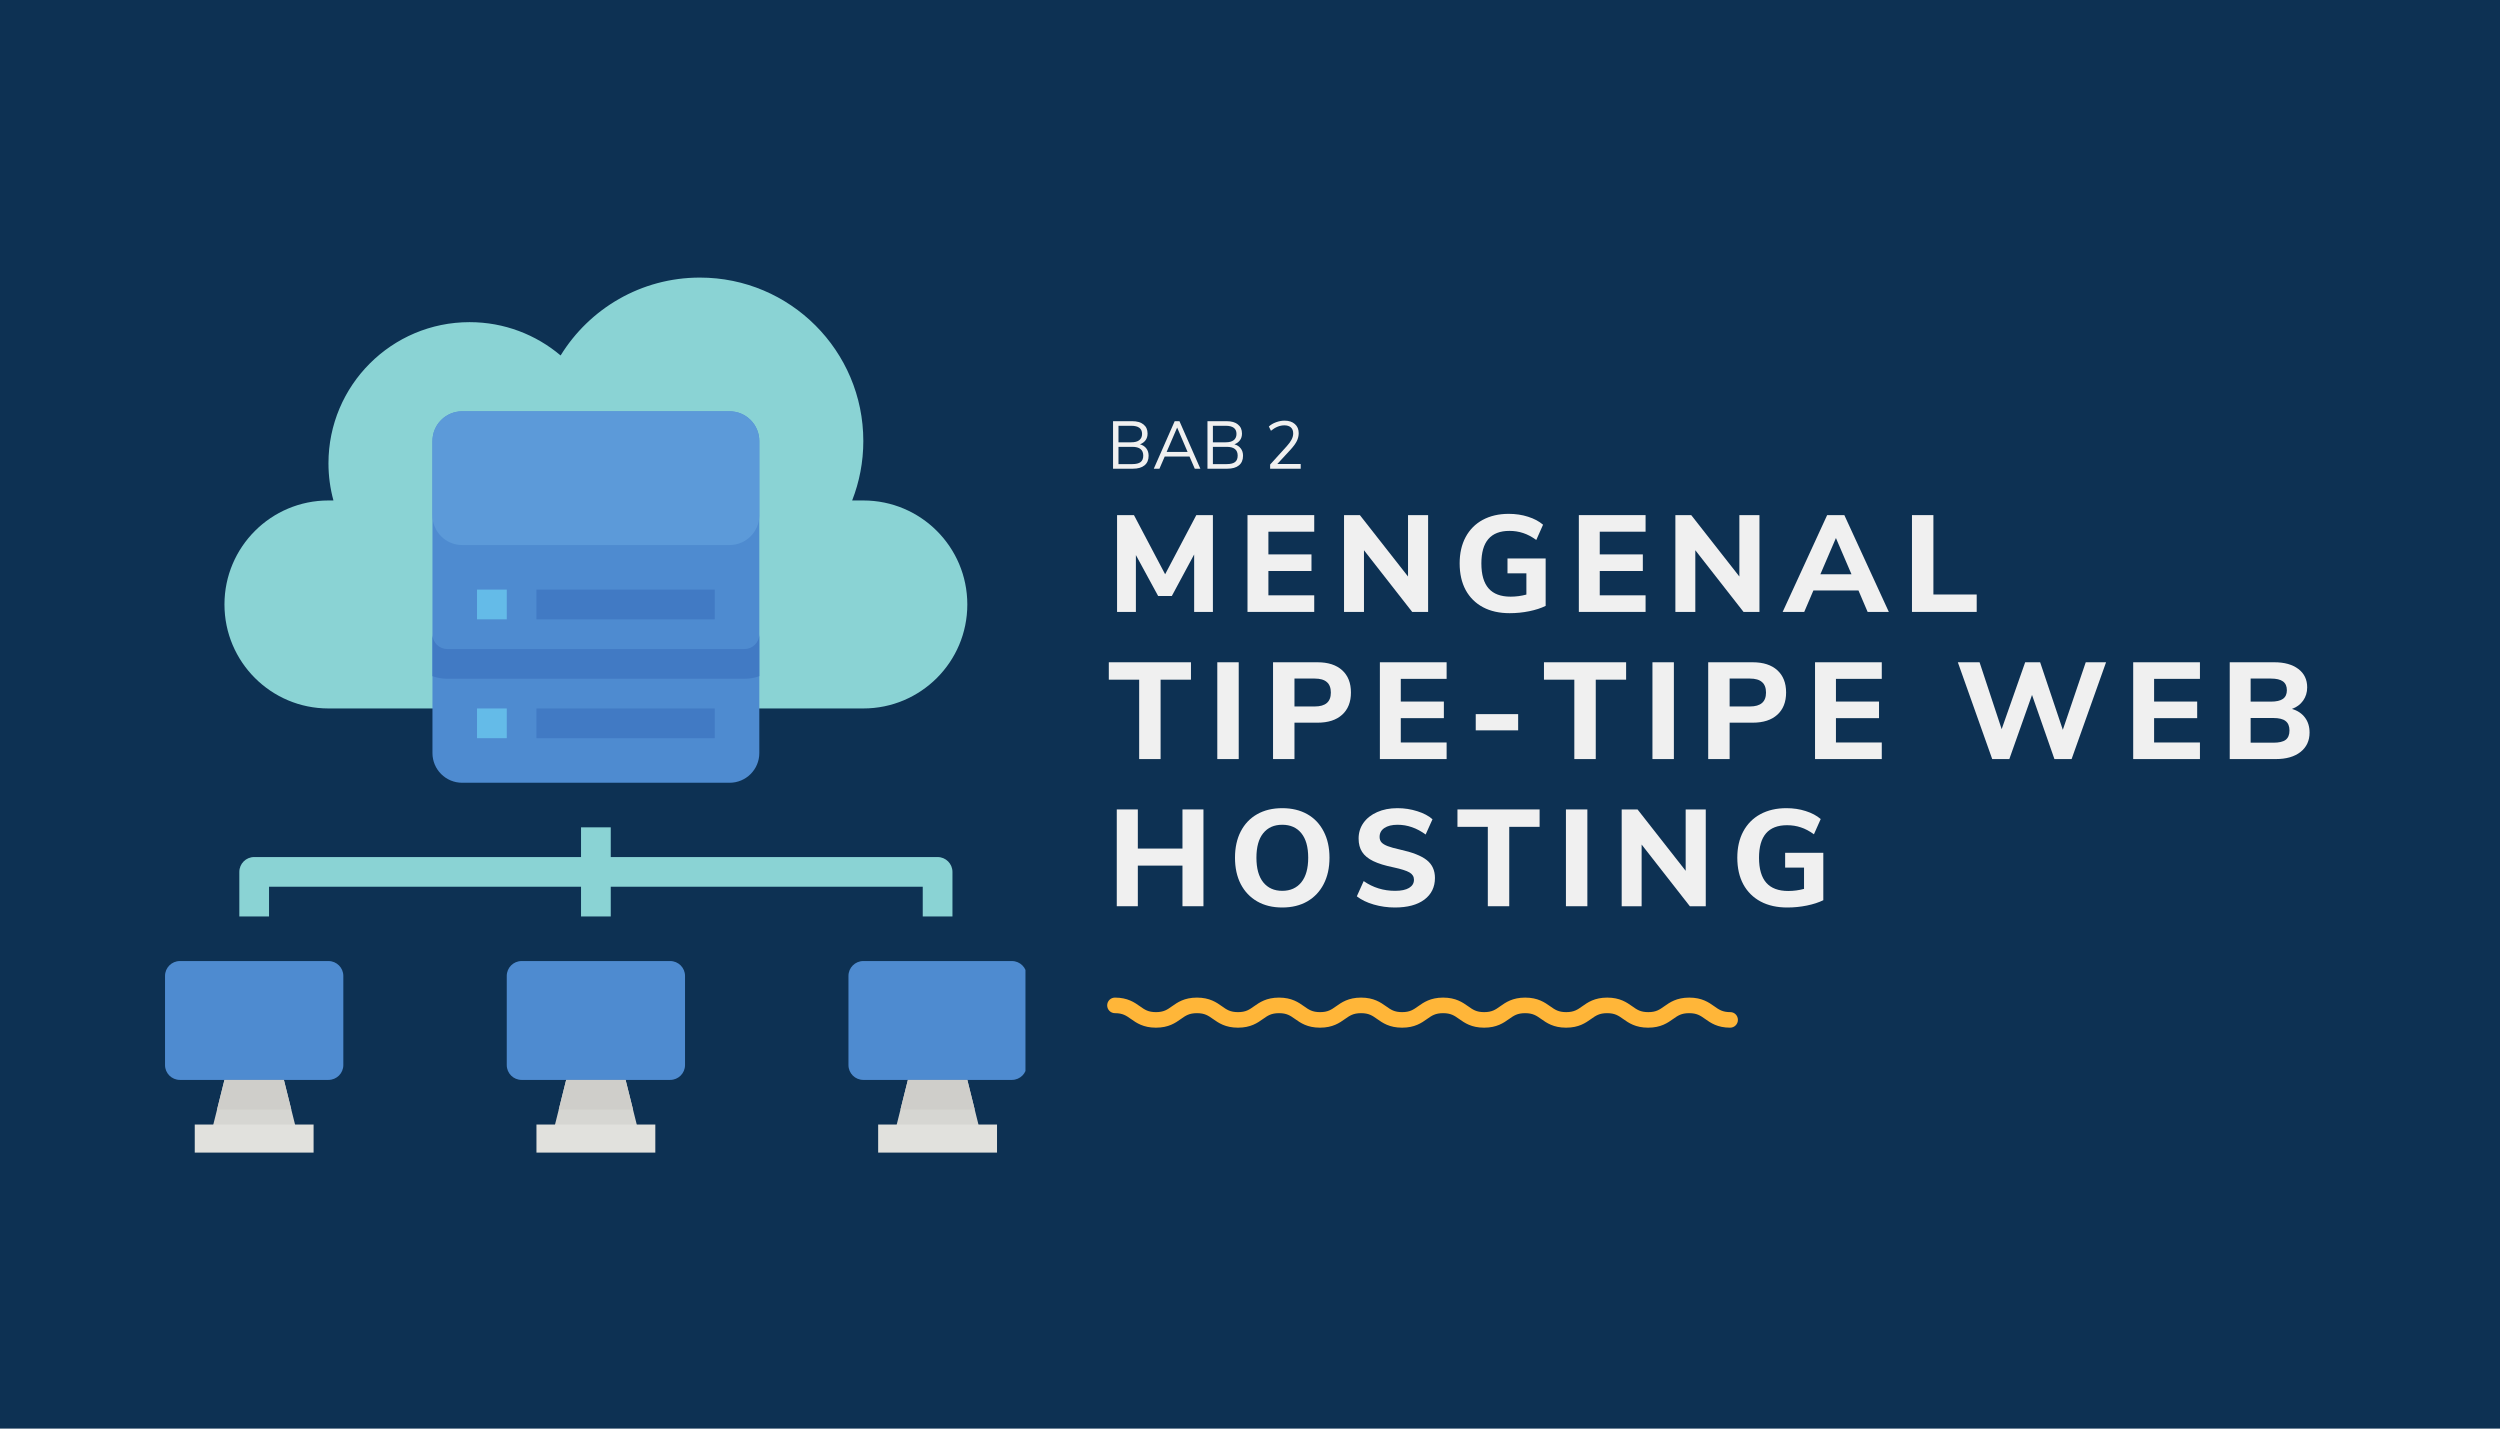 <?xml version="1.0" encoding="UTF-8"?> <svg xmlns="http://www.w3.org/2000/svg" xmlns:xlink="http://www.w3.org/1999/xlink" width="525pt" height="300pt" viewBox="0 0 525 300" version="1.2"><defs><g><symbol overflow="visible" id="glyph0-0"><path style="stroke:none;" d="M 10.469 -20.328 L 10.469 5.188 L 2.359 5.188 L 2.359 -20.328 Z M 8.516 -18.641 L 4.297 -18.641 L 4.297 -17.797 L 5.938 -17.797 L 5.938 -16.844 L 4.266 -16.844 L 4.266 -16.016 L 8.516 -16.016 L 8.516 -16.844 L 6.812 -16.844 L 6.812 -17.797 L 8.516 -17.797 Z M 6.812 -15.344 L 4.266 -15.344 L 4.266 -12.688 L 8.516 -12.688 L 8.516 -13.562 L 6.812 -13.562 Z M 5.938 -14.453 L 5.938 -13.562 L 5.109 -13.562 L 5.109 -14.453 Z M 8.516 -12 L 4.266 -12 L 4.266 -11.141 L 5.938 -11.141 L 5.938 -10.203 L 4.266 -10.203 L 4.266 -9.344 L 6.812 -9.344 L 6.812 -11.141 L 8.516 -11.141 Z M 8.516 -10.469 L 7.672 -10.469 L 7.672 -8.766 L 4.266 -8.766 L 4.266 -7.906 L 8.516 -7.906 Z M 8.516 -7.359 L 5.938 -7.359 L 5.938 -5.906 L 6.812 -5.906 L 6.812 -6.484 L 7.672 -6.484 L 7.672 -5.312 L 5.109 -5.312 L 5.109 -7.359 L 4.266 -7.359 L 4.266 -4.469 L 8.516 -4.469 Z M 8.516 -2.906 L 4.266 -2.906 L 4.266 -0.031 L 8.516 -0.031 Z M 7.672 -2.078 L 7.672 -0.891 L 5.109 -0.891 L 5.109 -2.078 Z M 8.516 0.547 L 4.266 0.547 L 4.266 1.391 L 6.062 1.391 L 4.266 2.594 L 4.266 3.438 L 8.516 3.438 L 8.516 2.594 L 5.891 2.594 L 7.672 1.391 L 8.516 1.391 Z M 8.516 0.547 "></path></symbol><symbol overflow="visible" id="glyph0-1"><path style="stroke:none;" d="M 18.719 -20.328 L 22.203 -20.328 L 22.203 0 L 18.266 0 L 18.266 -12.062 L 13.578 -3.344 L 10.703 -3.344 L 6.031 -11.938 L 6.031 0 L 2.078 0 L 2.078 -20.328 L 5.625 -20.328 L 12.172 -7.906 Z M 18.719 -20.328 "></path></symbol><symbol overflow="visible" id="glyph0-2"><path style="stroke:none;" d="M 2.016 0 L 2.016 -20.328 L 16.031 -20.328 L 16.031 -16.844 L 6.406 -16.844 L 6.406 -12.078 L 15.453 -12.078 L 15.453 -8.594 L 6.406 -8.594 L 6.406 -3.484 L 16.031 -3.484 L 16.031 0 Z M 2.016 0 "></path></symbol><symbol overflow="visible" id="glyph0-3"><path style="stroke:none;" d="M 15.453 -20.328 L 19.672 -20.328 L 19.672 0 L 16.328 0 L 6.203 -12.953 L 6.203 0 L 2.016 0 L 2.016 -20.328 L 5.344 -20.328 L 15.453 -7.438 Z M 15.453 -20.328 "></path></symbol><symbol overflow="visible" id="glyph0-4"><path style="stroke:none;" d="M 19.5 -11.219 L 19.5 -1.266 C 18.52 -0.785 17.363 -0.41 16.031 -0.141 C 14.707 0.129 13.344 0.266 11.938 0.266 C 9.781 0.266 7.914 -0.148 6.344 -0.984 C 4.77 -1.828 3.555 -3.031 2.703 -4.594 C 1.859 -6.164 1.438 -8.031 1.438 -10.188 C 1.438 -12.301 1.852 -14.141 2.688 -15.703 C 3.531 -17.273 4.727 -18.484 6.281 -19.328 C 7.844 -20.172 9.66 -20.594 11.734 -20.594 C 13.203 -20.594 14.562 -20.391 15.812 -19.984 C 17.07 -19.586 18.117 -19.031 18.953 -18.312 L 17.531 -15.109 C 16.594 -15.785 15.676 -16.27 14.781 -16.562 C 13.883 -16.863 12.922 -17.016 11.891 -17.016 C 7.961 -17.016 6 -14.738 6 -10.188 C 6 -7.832 6.508 -6.078 7.531 -4.922 C 8.551 -3.773 10.086 -3.203 12.141 -3.203 C 13.254 -3.203 14.359 -3.348 15.453 -3.641 L 15.453 -8.109 L 11.484 -8.109 L 11.484 -11.219 Z M 19.5 -11.219 "></path></symbol><symbol overflow="visible" id="glyph0-5"><path style="stroke:none;" d="M 17.531 0 L 15.609 -4.5 L 6.141 -4.5 L 4.219 0 L -0.312 0 L 9.031 -20.328 L 12.641 -20.328 L 21.984 0 Z M 7.609 -7.906 L 14.141 -7.906 L 10.875 -15.516 Z M 7.609 -7.906 "></path></symbol><symbol overflow="visible" id="glyph0-6"><path style="stroke:none;" d="M 2.016 0 L 2.016 -20.328 L 6.516 -20.328 L 6.516 -3.656 L 15.609 -3.656 L 15.609 0 Z M 2.016 0 "></path></symbol><symbol overflow="visible" id="glyph0-7"><path style="stroke:none;" d="M 6.719 0 L 6.719 -16.672 L 0.344 -16.672 L 0.344 -20.328 L 17.594 -20.328 L 17.594 -16.672 L 11.219 -16.672 L 11.219 0 Z M 6.719 0 "></path></symbol><symbol overflow="visible" id="glyph0-8"><path style="stroke:none;" d="M 2.016 0 L 2.016 -20.328 L 6.516 -20.328 L 6.516 0 Z M 2.016 0 "></path></symbol><symbol overflow="visible" id="glyph0-9"><path style="stroke:none;" d="M 2.016 -20.328 L 11.359 -20.328 C 13.578 -20.328 15.301 -19.77 16.531 -18.656 C 17.758 -17.539 18.375 -15.984 18.375 -13.984 C 18.375 -11.984 17.758 -10.426 16.531 -9.312 C 15.301 -8.195 13.578 -7.641 11.359 -7.641 L 6.516 -7.641 L 6.516 0 L 2.016 0 Z M 10.781 -11.047 C 13.031 -11.047 14.156 -12.016 14.156 -13.953 C 14.156 -14.953 13.875 -15.691 13.312 -16.172 C 12.758 -16.66 11.914 -16.906 10.781 -16.906 L 6.516 -16.906 L 6.516 -11.047 Z M 10.781 -11.047 "></path></symbol><symbol overflow="visible" id="glyph0-10"><path style="stroke:none;" d="M 1.875 -6.031 L 1.875 -9.438 L 10.781 -9.438 L 10.781 -6.031 Z M 1.875 -6.031 "></path></symbol><symbol overflow="visible" id="glyph0-11"><path style="stroke:none;" d=""></path></symbol><symbol overflow="visible" id="glyph0-12"><path style="stroke:none;" d="M 27.375 -20.328 L 31.641 -20.328 L 24.406 0 L 20.797 0 L 16.094 -13.469 L 11.328 0 L 7.734 0 L 0.516 -20.328 L 5.078 -20.328 L 9.719 -6.281 L 14.656 -20.328 L 17.797 -20.328 L 22.562 -6.141 Z M 27.375 -20.328 "></path></symbol><symbol overflow="visible" id="glyph0-13"><path style="stroke:none;" d="M 15.078 -10.531 C 16.254 -10.188 17.164 -9.582 17.812 -8.719 C 18.457 -7.863 18.781 -6.812 18.781 -5.562 C 18.781 -3.852 18.148 -2.5 16.891 -1.5 C 15.629 -0.5 13.895 0 11.688 0 L 2.016 0 L 2.016 -20.328 L 11.391 -20.328 C 13.504 -20.328 15.18 -19.859 16.422 -18.922 C 17.66 -17.984 18.281 -16.695 18.281 -15.062 C 18.281 -14 17.992 -13.066 17.422 -12.266 C 16.859 -11.473 16.078 -10.895 15.078 -10.531 Z M 6.406 -12.062 L 10.641 -12.062 C 11.797 -12.062 12.645 -12.254 13.188 -12.641 C 13.738 -13.035 14.016 -13.641 14.016 -14.453 C 14.016 -15.297 13.738 -15.914 13.188 -16.312 C 12.645 -16.707 11.797 -16.906 10.641 -16.906 L 6.406 -16.906 Z M 11.156 -3.438 C 12.352 -3.438 13.219 -3.633 13.75 -4.031 C 14.289 -4.438 14.562 -5.094 14.562 -6 C 14.562 -6.906 14.289 -7.566 13.75 -7.984 C 13.219 -8.41 12.352 -8.625 11.156 -8.625 L 6.406 -8.625 L 6.406 -3.438 Z M 11.156 -3.438 "></path></symbol><symbol overflow="visible" id="glyph0-14"><path style="stroke:none;" d="M 15.812 -20.328 L 20.219 -20.328 L 20.219 0 L 15.812 0 L 15.812 -8.531 L 6.438 -8.531 L 6.438 0 L 2.016 0 L 2.016 -20.328 L 6.438 -20.328 L 6.438 -12.109 L 15.812 -12.109 Z M 15.812 -20.328 "></path></symbol><symbol overflow="visible" id="glyph0-15"><path style="stroke:none;" d="M 11.359 0.266 C 9.336 0.266 7.582 -0.16 6.094 -1.016 C 4.602 -1.879 3.453 -3.094 2.641 -4.656 C 1.836 -6.227 1.438 -8.07 1.438 -10.188 C 1.438 -12.301 1.836 -14.141 2.641 -15.703 C 3.453 -17.273 4.602 -18.484 6.094 -19.328 C 7.582 -20.172 9.336 -20.594 11.359 -20.594 C 13.379 -20.594 15.133 -20.172 16.625 -19.328 C 18.113 -18.484 19.258 -17.273 20.062 -15.703 C 20.875 -14.141 21.281 -12.301 21.281 -10.188 C 21.281 -8.07 20.875 -6.227 20.062 -4.656 C 19.258 -3.094 18.113 -1.879 16.625 -1.016 C 15.133 -0.16 13.379 0.266 11.359 0.266 Z M 11.359 -3.234 C 13.055 -3.234 14.391 -3.828 15.359 -5.016 C 16.328 -6.211 16.812 -7.938 16.812 -10.188 C 16.812 -12.438 16.332 -14.148 15.375 -15.328 C 14.414 -16.516 13.078 -17.109 11.359 -17.109 C 9.648 -17.109 8.316 -16.516 7.359 -15.328 C 6.41 -14.148 5.938 -12.438 5.938 -10.188 C 5.938 -7.938 6.414 -6.211 7.375 -5.016 C 8.344 -3.828 9.672 -3.234 11.359 -3.234 Z M 11.359 -3.234 "></path></symbol><symbol overflow="visible" id="glyph0-16"><path style="stroke:none;" d="M 9.141 0.266 C 7.609 0.266 6.129 0.055 4.703 -0.359 C 3.273 -0.773 2.094 -1.348 1.156 -2.078 L 2.594 -5.281 C 4.551 -3.914 6.754 -3.234 9.203 -3.234 C 10.473 -3.234 11.445 -3.438 12.125 -3.844 C 12.812 -4.258 13.156 -4.832 13.156 -5.562 C 13.156 -6.219 12.844 -6.727 12.219 -7.094 C 11.594 -7.457 10.484 -7.812 8.891 -8.156 C 7.098 -8.52 5.664 -8.961 4.594 -9.484 C 3.531 -10.004 2.754 -10.645 2.266 -11.406 C 1.773 -12.164 1.531 -13.102 1.531 -14.219 C 1.531 -15.445 1.867 -16.539 2.547 -17.5 C 3.234 -18.469 4.191 -19.223 5.422 -19.766 C 6.648 -20.316 8.07 -20.594 9.688 -20.594 C 11.133 -20.594 12.523 -20.379 13.859 -19.953 C 15.191 -19.535 16.254 -18.973 17.047 -18.266 L 15.609 -15.062 C 13.742 -16.426 11.781 -17.109 9.719 -17.109 C 8.539 -17.109 7.613 -16.879 6.938 -16.422 C 6.27 -15.973 5.938 -15.352 5.938 -14.562 C 5.938 -14.102 6.066 -13.723 6.328 -13.422 C 6.586 -13.129 7.02 -12.863 7.625 -12.625 C 8.227 -12.395 9.086 -12.156 10.203 -11.906 C 12.828 -11.332 14.707 -10.594 15.844 -9.688 C 16.988 -8.781 17.562 -7.531 17.562 -5.938 C 17.562 -4.02 16.82 -2.504 15.344 -1.391 C 13.863 -0.285 11.797 0.266 9.141 0.266 Z M 9.141 0.266 "></path></symbol><symbol overflow="visible" id="glyph1-0"><path style="stroke:none;" d="M 5.141 -9.984 L 5.141 2.547 L 1.156 2.547 L 1.156 -9.984 Z M 4.172 -9.141 L 2.109 -9.141 L 2.109 -8.734 L 2.922 -8.734 L 2.922 -8.266 L 2.094 -8.266 L 2.094 -7.859 L 4.172 -7.859 L 4.172 -8.266 L 3.344 -8.266 L 3.344 -8.734 L 4.172 -8.734 Z M 3.344 -7.531 L 2.094 -7.531 L 2.094 -6.234 L 4.172 -6.234 L 4.172 -6.656 L 3.344 -6.656 Z M 2.922 -7.094 L 2.922 -6.656 L 2.5 -6.656 L 2.5 -7.094 Z M 4.172 -5.891 L 2.094 -5.891 L 2.094 -5.469 L 2.922 -5.469 L 2.922 -5.016 L 2.094 -5.016 L 2.094 -4.594 L 3.344 -4.594 L 3.344 -5.469 L 4.172 -5.469 Z M 4.172 -5.141 L 3.766 -5.141 L 3.766 -4.297 L 2.094 -4.297 L 2.094 -3.875 L 4.172 -3.875 Z M 4.172 -3.609 L 2.922 -3.609 L 2.922 -2.906 L 3.344 -2.906 L 3.344 -3.188 L 3.766 -3.188 L 3.766 -2.609 L 2.5 -2.609 L 2.5 -3.609 L 2.094 -3.609 L 2.094 -2.188 L 4.172 -2.188 Z M 4.172 -1.438 L 2.094 -1.438 L 2.094 -0.016 L 4.172 -0.016 Z M 3.766 -1.016 L 3.766 -0.438 L 2.5 -0.438 L 2.5 -1.016 Z M 4.172 0.266 L 2.094 0.266 L 2.094 0.672 L 2.969 0.672 L 2.094 1.281 L 2.094 1.688 L 4.172 1.688 L 4.172 1.281 L 2.891 1.281 L 3.766 0.672 L 4.172 0.672 Z M 4.172 0.266 "></path></symbol><symbol overflow="visible" id="glyph1-1"><path style="stroke:none;" d="M 6.891 -5.125 C 7.461 -4.969 7.906 -4.68 8.219 -4.266 C 8.539 -3.859 8.703 -3.344 8.703 -2.719 C 8.703 -1.844 8.414 -1.172 7.844 -0.703 C 7.27 -0.234 6.453 0 5.391 0 L 1.234 0 L 1.234 -9.984 L 5.234 -9.984 C 6.266 -9.984 7.062 -9.754 7.625 -9.297 C 8.195 -8.848 8.484 -8.207 8.484 -7.375 C 8.484 -6.832 8.344 -6.367 8.062 -5.984 C 7.781 -5.598 7.391 -5.312 6.891 -5.125 Z M 2.375 -5.547 L 5.062 -5.547 C 5.812 -5.547 6.375 -5.695 6.75 -6 C 7.133 -6.301 7.328 -6.738 7.328 -7.312 C 7.328 -8.445 6.57 -9.016 5.062 -9.016 L 2.375 -9.016 Z M 5.281 -0.969 C 6.062 -0.969 6.641 -1.109 7.016 -1.391 C 7.391 -1.68 7.578 -2.133 7.578 -2.75 C 7.578 -3.977 6.812 -4.594 5.281 -4.594 L 2.375 -4.594 L 2.375 -0.969 Z M 5.281 -0.969 "></path></symbol><symbol overflow="visible" id="glyph1-2"><path style="stroke:none;" d="M 8.859 0 L 7.75 -2.562 L 2.547 -2.562 L 1.438 0 L 0.25 0 L 4.641 -9.984 L 5.641 -9.984 L 10.031 0 Z M 2.953 -3.531 L 7.344 -3.531 L 5.156 -8.641 Z M 2.953 -3.531 "></path></symbol><symbol overflow="visible" id="glyph1-3"><path style="stroke:none;" d=""></path></symbol><symbol overflow="visible" id="glyph1-4"><path style="stroke:none;" d="M 7.625 -0.984 L 7.625 0 L 1.203 0 L 1.203 -0.875 L 4.703 -4.734 C 5.172 -5.254 5.508 -5.723 5.719 -6.141 C 5.938 -6.566 6.047 -6.992 6.047 -7.422 C 6.047 -7.961 5.883 -8.379 5.562 -8.672 C 5.238 -8.961 4.785 -9.109 4.203 -9.109 C 3.242 -9.109 2.301 -8.727 1.375 -7.969 L 0.938 -8.859 C 1.332 -9.234 1.828 -9.531 2.422 -9.75 C 3.023 -9.977 3.629 -10.094 4.234 -10.094 C 5.148 -10.094 5.875 -9.852 6.406 -9.375 C 6.938 -8.906 7.203 -8.27 7.203 -7.469 C 7.203 -6.895 7.07 -6.344 6.812 -5.812 C 6.551 -5.289 6.125 -4.703 5.531 -4.047 L 2.703 -0.984 Z M 7.625 -0.984 "></path></symbol></g><clipPath id="clip1"><path d="M 47 58.293 L 204 58.293 L 204 149 L 47 149 Z M 47 58.293 "></path></clipPath><clipPath id="clip2"><path d="M 34.598 201 L 73 201 L 73 227 L 34.598 227 Z M 34.598 201 "></path></clipPath><clipPath id="clip3"><path d="M 40 236 L 66 236 L 66 242.043 L 40 242.043 Z M 40 236 "></path></clipPath><clipPath id="clip4"><path d="M 112 236 L 138 236 L 138 242.043 L 112 242.043 Z M 112 236 "></path></clipPath><clipPath id="clip5"><path d="M 178 201 L 215.348 201 L 215.348 227 L 178 227 Z M 178 201 "></path></clipPath><clipPath id="clip6"><path d="M 184 236 L 210 236 L 210 242.043 L 184 242.043 Z M 184 236 "></path></clipPath></defs><g id="surface1"><rect x="0" y="0" width="525" height="300" style="fill:rgb(100%,100%,100%);fill-opacity:1;stroke:none;"></rect><rect x="0" y="0" width="525" height="300" style="fill:rgb(100%,100%,100%);fill-opacity:1;stroke:none;"></rect><rect x="0" y="0" width="525" height="300" style="fill:rgb(5.099%,19.22%,32.549%);fill-opacity:1;stroke:none;"></rect><path style=" stroke:none;fill-rule:nonzero;fill:rgb(100%,71.37%,22.35%);fill-opacity:1;" d="M 363.363 212.547 C 361.73 212.547 361 212.035 359.996 211.32 C 358.848 210.508 357.418 209.496 354.746 209.496 C 352.074 209.496 350.648 210.508 349.5 211.32 C 348.496 212.035 347.77 212.547 346.137 212.547 C 344.5 212.547 343.773 212.035 342.77 211.32 C 341.617 210.508 340.188 209.496 337.52 209.496 C 334.848 209.496 333.418 210.508 332.273 211.32 C 331.27 212.035 330.539 212.547 328.906 212.547 C 327.273 212.547 326.543 212.035 325.539 211.32 C 324.383 210.508 322.957 209.496 320.289 209.496 C 317.617 209.496 316.191 210.508 315.043 211.32 C 314.039 212.035 313.312 212.547 311.676 212.547 C 310.043 212.547 309.316 212.035 308.312 211.32 C 307.156 210.508 305.727 209.496 303.055 209.496 C 300.383 209.496 298.957 210.508 297.809 211.32 C 296.805 212.035 296.078 212.547 294.445 212.547 C 292.809 212.547 292.082 212.035 291.078 211.32 C 289.926 210.508 288.496 209.496 285.828 209.496 C 283.156 209.496 281.727 210.508 280.582 211.32 C 279.578 212.035 278.848 212.547 277.215 212.547 C 275.582 212.547 274.852 212.035 273.848 211.32 C 272.699 210.508 271.266 209.496 268.598 209.496 C 265.934 209.496 264.5 210.508 263.348 211.32 C 262.344 212.035 261.617 212.547 259.98 212.547 C 258.348 212.547 257.617 212.035 256.613 211.32 C 255.465 210.508 254.035 209.496 251.363 209.496 C 248.691 209.496 247.266 210.508 246.117 211.32 C 245.113 212.035 244.387 212.547 242.754 212.547 C 241.117 212.547 240.391 212.035 239.387 211.32 C 238.234 210.508 236.809 209.496 234.137 209.496 C 233.234 209.496 232.508 210.227 232.508 211.129 C 232.508 212.035 233.234 212.766 234.137 212.766 C 235.77 212.766 236.496 213.277 237.5 213.988 C 238.648 214.801 240.074 215.812 242.746 215.812 C 245.418 215.812 246.848 214.801 247.992 213.988 C 248.996 213.277 249.723 212.766 251.359 212.766 C 252.992 212.766 253.719 213.277 254.727 213.988 C 255.883 214.801 257.309 215.812 259.98 215.812 C 262.652 215.812 264.082 214.801 265.227 213.988 C 266.23 213.277 266.957 212.766 268.594 212.766 C 270.227 212.766 270.953 213.277 271.957 213.988 C 273.105 214.801 274.531 215.812 277.203 215.812 C 279.875 215.812 281.305 214.801 282.449 213.988 C 283.465 213.277 284.188 212.766 285.828 212.766 C 287.461 212.766 288.188 213.277 289.191 213.988 C 290.34 214.801 291.766 215.812 294.438 215.812 C 297.109 215.812 298.539 214.801 299.684 213.988 C 300.688 213.277 301.414 212.766 303.051 212.766 C 304.684 212.766 305.41 213.277 306.418 213.988 C 307.562 214.801 308.988 215.812 311.66 215.812 C 314.332 215.812 315.762 214.801 316.906 213.988 C 317.91 213.277 318.637 212.766 320.273 212.766 C 321.906 212.766 322.637 213.277 323.641 213.988 C 324.785 214.801 326.215 215.812 328.883 215.812 C 331.555 215.812 332.984 214.801 334.129 213.988 C 335.133 213.277 335.863 212.766 337.496 212.766 C 339.129 212.766 339.859 213.277 340.863 213.988 C 342.008 214.801 343.438 215.812 346.109 215.812 C 348.777 215.812 350.207 214.801 351.352 213.988 C 352.355 213.277 353.086 212.766 354.719 212.766 C 356.355 212.766 357.082 213.277 358.086 213.988 C 359.23 214.801 360.66 215.812 363.332 215.812 C 364.23 215.812 364.961 215.082 364.961 214.18 C 364.961 213.277 364.266 212.547 363.363 212.547 Z M 363.363 212.547 "></path><g style="fill:rgb(94.119%,94.119%,94.119%);fill-opacity:1;"><use xlink:href="#glyph0-1" x="232.506" y="128.502"></use></g><g style="fill:rgb(94.119%,94.119%,94.119%);fill-opacity:1;"><use xlink:href="#glyph0-2" x="259.958" y="128.502"></use></g><g style="fill:rgb(94.119%,94.119%,94.119%);fill-opacity:1;"><use xlink:href="#glyph0-3" x="280.231" y="128.502"></use></g><g style="fill:rgb(94.119%,94.119%,94.119%);fill-opacity:1;"><use xlink:href="#glyph0-4" x="305.088" y="128.502"></use></g><g style="fill:rgb(94.119%,94.119%,94.119%);fill-opacity:1;"><use xlink:href="#glyph0-2" x="329.541" y="128.502"></use></g><g style="fill:rgb(94.119%,94.119%,94.119%);fill-opacity:1;"><use xlink:href="#glyph0-3" x="349.813" y="128.502"></use></g><g style="fill:rgb(94.119%,94.119%,94.119%);fill-opacity:1;"><use xlink:href="#glyph0-5" x="374.67" y="128.502"></use></g><g style="fill:rgb(94.119%,94.119%,94.119%);fill-opacity:1;"><use xlink:href="#glyph0-6" x="399.498" y="128.502"></use></g><g style="fill:rgb(94.119%,94.119%,94.119%);fill-opacity:1;"><use xlink:href="#glyph0-7" x="232.506" y="159.405"></use></g><g style="fill:rgb(94.119%,94.119%,94.119%);fill-opacity:1;"><use xlink:href="#glyph0-8" x="253.615" y="159.405"></use></g><g style="fill:rgb(94.119%,94.119%,94.119%);fill-opacity:1;"><use xlink:href="#glyph0-9" x="265.323" y="159.405"></use></g><g style="fill:rgb(94.119%,94.119%,94.119%);fill-opacity:1;"><use xlink:href="#glyph0-2" x="287.758" y="159.405"></use></g><g style="fill:rgb(94.119%,94.119%,94.119%);fill-opacity:1;"><use xlink:href="#glyph0-10" x="308.03" y="159.405"></use></g><g style="fill:rgb(94.119%,94.119%,94.119%);fill-opacity:1;"><use xlink:href="#glyph0-7" x="323.89" y="159.405"></use></g><g style="fill:rgb(94.119%,94.119%,94.119%);fill-opacity:1;"><use xlink:href="#glyph0-8" x="344.998" y="159.405"></use></g><g style="fill:rgb(94.119%,94.119%,94.119%);fill-opacity:1;"><use xlink:href="#glyph0-9" x="356.706" y="159.405"></use></g><g style="fill:rgb(94.119%,94.119%,94.119%);fill-opacity:1;"><use xlink:href="#glyph0-2" x="379.141" y="159.405"></use></g><g style="fill:rgb(94.119%,94.119%,94.119%);fill-opacity:1;"><use xlink:href="#glyph0-11" x="399.413" y="159.405"></use></g><g style="fill:rgb(94.119%,94.119%,94.119%);fill-opacity:1;"><use xlink:href="#glyph0-12" x="410.631" y="159.405"></use></g><g style="fill:rgb(94.119%,94.119%,94.119%);fill-opacity:1;"><use xlink:href="#glyph0-2" x="445.955" y="159.405"></use></g><g style="fill:rgb(94.119%,94.119%,94.119%);fill-opacity:1;"><use xlink:href="#glyph0-13" x="466.228" y="159.405"></use></g><g style="fill:rgb(94.119%,94.119%,94.119%);fill-opacity:1;"><use xlink:href="#glyph0-14" x="232.506" y="190.309"></use></g><g style="fill:rgb(94.119%,94.119%,94.119%);fill-opacity:1;"><use xlink:href="#glyph0-15" x="257.911" y="190.309"></use></g><g style="fill:rgb(94.119%,94.119%,94.119%);fill-opacity:1;"><use xlink:href="#glyph0-16" x="283.777" y="190.309"></use></g><g style="fill:rgb(94.119%,94.119%,94.119%);fill-opacity:1;"><use xlink:href="#glyph0-7" x="305.722" y="190.309"></use></g><g style="fill:rgb(94.119%,94.119%,94.119%);fill-opacity:1;"><use xlink:href="#glyph0-8" x="326.83" y="190.309"></use></g><g style="fill:rgb(94.119%,94.119%,94.119%);fill-opacity:1;"><use xlink:href="#glyph0-3" x="338.538" y="190.309"></use></g><g style="fill:rgb(94.119%,94.119%,94.119%);fill-opacity:1;"><use xlink:href="#glyph0-4" x="363.395" y="190.309"></use></g><g style="fill:rgb(94.119%,94.119%,94.119%);fill-opacity:1;"><use xlink:href="#glyph1-1" x="232.506" y="98.43"></use></g><g style="fill:rgb(94.119%,94.119%,94.119%);fill-opacity:1;"><use xlink:href="#glyph1-2" x="242.045" y="98.43"></use></g><g style="fill:rgb(94.119%,94.119%,94.119%);fill-opacity:1;"><use xlink:href="#glyph1-1" x="252.334" y="98.43"></use></g><g style="fill:rgb(94.119%,94.119%,94.119%);fill-opacity:1;"><use xlink:href="#glyph1-3" x="261.872" y="98.43"></use></g><g style="fill:rgb(94.119%,94.119%,94.119%);fill-opacity:1;"><use xlink:href="#glyph1-4" x="265.524" y="98.43"></use></g><g clip-path="url(#clip1)" clip-rule="nonzero"><path style=" stroke:none;fill-rule:nonzero;fill:rgb(54.12%,82.75%,83.139%);fill-opacity:1;" d="M 181.297 105.098 L 178.953 105.098 C 180.465 101.227 181.297 97.02 181.297 92.617 C 181.297 73.66 165.93 58.293 146.977 58.293 C 134.609 58.293 123.77 64.836 117.73 74.648 C 112.57 70.289 105.902 67.652 98.617 67.652 C 82.246 67.652 68.977 80.926 68.977 97.297 C 68.977 99.996 69.344 102.609 70.023 105.098 L 68.977 105.098 C 56.918 105.098 47.137 114.875 47.137 126.938 C 47.137 139 56.918 148.777 68.977 148.777 L 181.297 148.777 C 193.359 148.777 203.137 139 203.137 126.938 C 203.137 114.875 193.359 105.098 181.297 105.098 "></path></g><path style=" stroke:none;fill-rule:nonzero;fill:rgb(30.589%,54.509%,81.569%);fill-opacity:1;" d="M 153.215 164.379 L 97.055 164.379 C 93.609 164.379 90.816 161.586 90.816 158.141 L 90.816 92.617 C 90.816 89.168 93.609 86.375 97.055 86.375 L 153.215 86.375 C 156.66 86.375 159.457 89.168 159.457 92.617 L 159.457 158.141 C 159.457 161.586 156.66 164.379 153.215 164.379 "></path><path style=" stroke:none;fill-rule:nonzero;fill:rgb(36.079%,60.39%,85.1%);fill-opacity:1;" d="M 153.215 114.457 L 97.055 114.457 C 93.609 114.457 90.816 111.664 90.816 108.215 L 90.816 92.617 C 90.816 89.168 93.609 86.375 97.055 86.375 L 153.215 86.375 C 156.66 86.375 159.457 89.168 159.457 92.617 L 159.457 108.215 C 159.457 111.664 156.66 114.457 153.215 114.457 "></path><path style=" stroke:none;fill-rule:nonzero;fill:rgb(25.49%,47.839%,76.859%);fill-opacity:1;" d="M 159.457 133.176 L 159.457 142 C 158.48 142.352 157.43 142.539 156.336 142.539 L 93.938 142.539 C 92.844 142.539 91.793 142.352 90.816 142 L 90.816 133.176 C 90.816 134.898 92.215 136.297 93.938 136.297 L 156.336 136.297 C 158.055 136.297 159.457 134.898 159.457 133.176 "></path><path style=" stroke:none;fill-rule:nonzero;fill:rgb(54.12%,82.75%,83.139%);fill-opacity:1;" d="M 196.895 179.98 L 128.258 179.98 L 128.258 173.738 L 122.016 173.738 L 122.016 179.98 L 53.379 179.98 C 51.652 179.98 50.258 181.379 50.258 183.102 L 50.258 192.461 L 56.496 192.461 L 56.496 186.219 L 122.016 186.219 L 122.016 192.461 L 128.258 192.461 L 128.258 186.219 L 193.777 186.219 L 193.777 192.461 L 200.016 192.461 L 200.016 183.102 C 200.016 181.379 198.617 179.98 196.895 179.98 "></path><path style=" stroke:none;fill-rule:nonzero;fill:rgb(25.49%,47.839%,76.859%);fill-opacity:1;" d="M 150.098 130.059 L 112.656 130.059 L 112.656 123.816 L 150.098 123.816 L 150.098 130.059 "></path><path style=" stroke:none;fill-rule:nonzero;fill:rgb(39.22%,73.329%,90.979%);fill-opacity:1;" d="M 106.418 130.059 L 100.176 130.059 L 100.176 123.816 L 106.418 123.816 L 106.418 130.059 "></path><path style=" stroke:none;fill-rule:nonzero;fill:rgb(39.22%,73.329%,90.979%);fill-opacity:1;" d="M 106.418 155.02 L 100.176 155.02 L 100.176 148.777 L 106.418 148.777 L 106.418 155.02 "></path><path style=" stroke:none;fill-rule:nonzero;fill:rgb(25.49%,47.839%,76.859%);fill-opacity:1;" d="M 150.098 155.02 L 112.656 155.02 L 112.656 148.777 L 150.098 148.777 L 150.098 155.02 "></path><g clip-path="url(#clip2)" clip-rule="nonzero"><path style=" stroke:none;fill-rule:nonzero;fill:rgb(30.589%,54.509%,81.569%);fill-opacity:1;" d="M 68.977 226.781 L 37.777 226.781 C 36.055 226.781 34.656 225.387 34.656 223.664 L 34.656 204.941 C 34.656 203.219 36.055 201.82 37.777 201.82 L 68.977 201.82 C 70.699 201.82 72.098 203.219 72.098 204.941 L 72.098 223.664 C 72.098 225.387 70.699 226.781 68.977 226.781 "></path></g><path style=" stroke:none;fill-rule:nonzero;fill:rgb(83.919%,83.919%,82.349%);fill-opacity:1;" d="M 62.738 239.262 L 44.016 239.262 L 47.137 226.781 L 59.617 226.781 L 62.738 239.262 "></path><g clip-path="url(#clip3)" clip-rule="nonzero"><path style=" stroke:none;fill-rule:nonzero;fill:rgb(88.239%,88.239%,86.67%);fill-opacity:1;" d="M 65.855 242.383 L 40.898 242.383 L 40.898 236.145 L 65.855 236.145 L 65.855 242.383 "></path></g><path style=" stroke:none;fill-rule:nonzero;fill:rgb(81.18%,80.779%,79.219%);fill-opacity:1;" d="M 61.176 233.023 L 45.578 233.023 L 47.137 226.781 L 59.617 226.781 L 61.176 233.023 "></path><path style=" stroke:none;fill-rule:nonzero;fill:rgb(30.589%,54.509%,81.569%);fill-opacity:1;" d="M 140.734 226.781 L 109.535 226.781 C 107.812 226.781 106.418 225.387 106.418 223.664 L 106.418 204.941 C 106.418 203.219 107.812 201.82 109.535 201.82 L 140.734 201.82 C 142.461 201.82 143.855 203.219 143.855 204.941 L 143.855 223.664 C 143.855 225.387 142.461 226.781 140.734 226.781 "></path><path style=" stroke:none;fill-rule:nonzero;fill:rgb(83.919%,83.919%,82.349%);fill-opacity:1;" d="M 134.496 239.262 L 115.777 239.262 L 118.895 226.781 L 131.375 226.781 L 134.496 239.262 "></path><g clip-path="url(#clip4)" clip-rule="nonzero"><path style=" stroke:none;fill-rule:nonzero;fill:rgb(88.239%,88.239%,86.67%);fill-opacity:1;" d="M 137.617 242.383 L 112.656 242.383 L 112.656 236.145 L 137.617 236.145 L 137.617 242.383 "></path></g><path style=" stroke:none;fill-rule:nonzero;fill:rgb(81.18%,80.779%,79.219%);fill-opacity:1;" d="M 132.938 233.023 L 117.336 233.023 L 118.895 226.781 L 131.375 226.781 L 132.938 233.023 "></path><g clip-path="url(#clip5)" clip-rule="nonzero"><path style=" stroke:none;fill-rule:nonzero;fill:rgb(30.589%,54.509%,81.569%);fill-opacity:1;" d="M 212.496 226.781 L 181.297 226.781 C 179.574 226.781 178.176 225.387 178.176 223.664 L 178.176 204.941 C 178.176 203.219 179.574 201.82 181.297 201.82 L 212.496 201.82 C 214.219 201.82 215.617 203.219 215.617 204.941 L 215.617 223.664 C 215.617 225.387 214.219 226.781 212.496 226.781 "></path></g><path style=" stroke:none;fill-rule:nonzero;fill:rgb(83.919%,83.919%,82.349%);fill-opacity:1;" d="M 206.254 239.262 L 187.535 239.262 L 190.656 226.781 L 203.137 226.781 L 206.254 239.262 "></path><g clip-path="url(#clip6)" clip-rule="nonzero"><path style=" stroke:none;fill-rule:nonzero;fill:rgb(88.239%,88.239%,86.67%);fill-opacity:1;" d="M 209.375 242.383 L 184.414 242.383 L 184.414 236.145 L 209.375 236.145 L 209.375 242.383 "></path></g><path style=" stroke:none;fill-rule:nonzero;fill:rgb(81.18%,80.779%,79.219%);fill-opacity:1;" d="M 204.695 233.023 L 189.094 233.023 L 190.656 226.781 L 203.137 226.781 L 204.695 233.023 "></path></g></svg> 